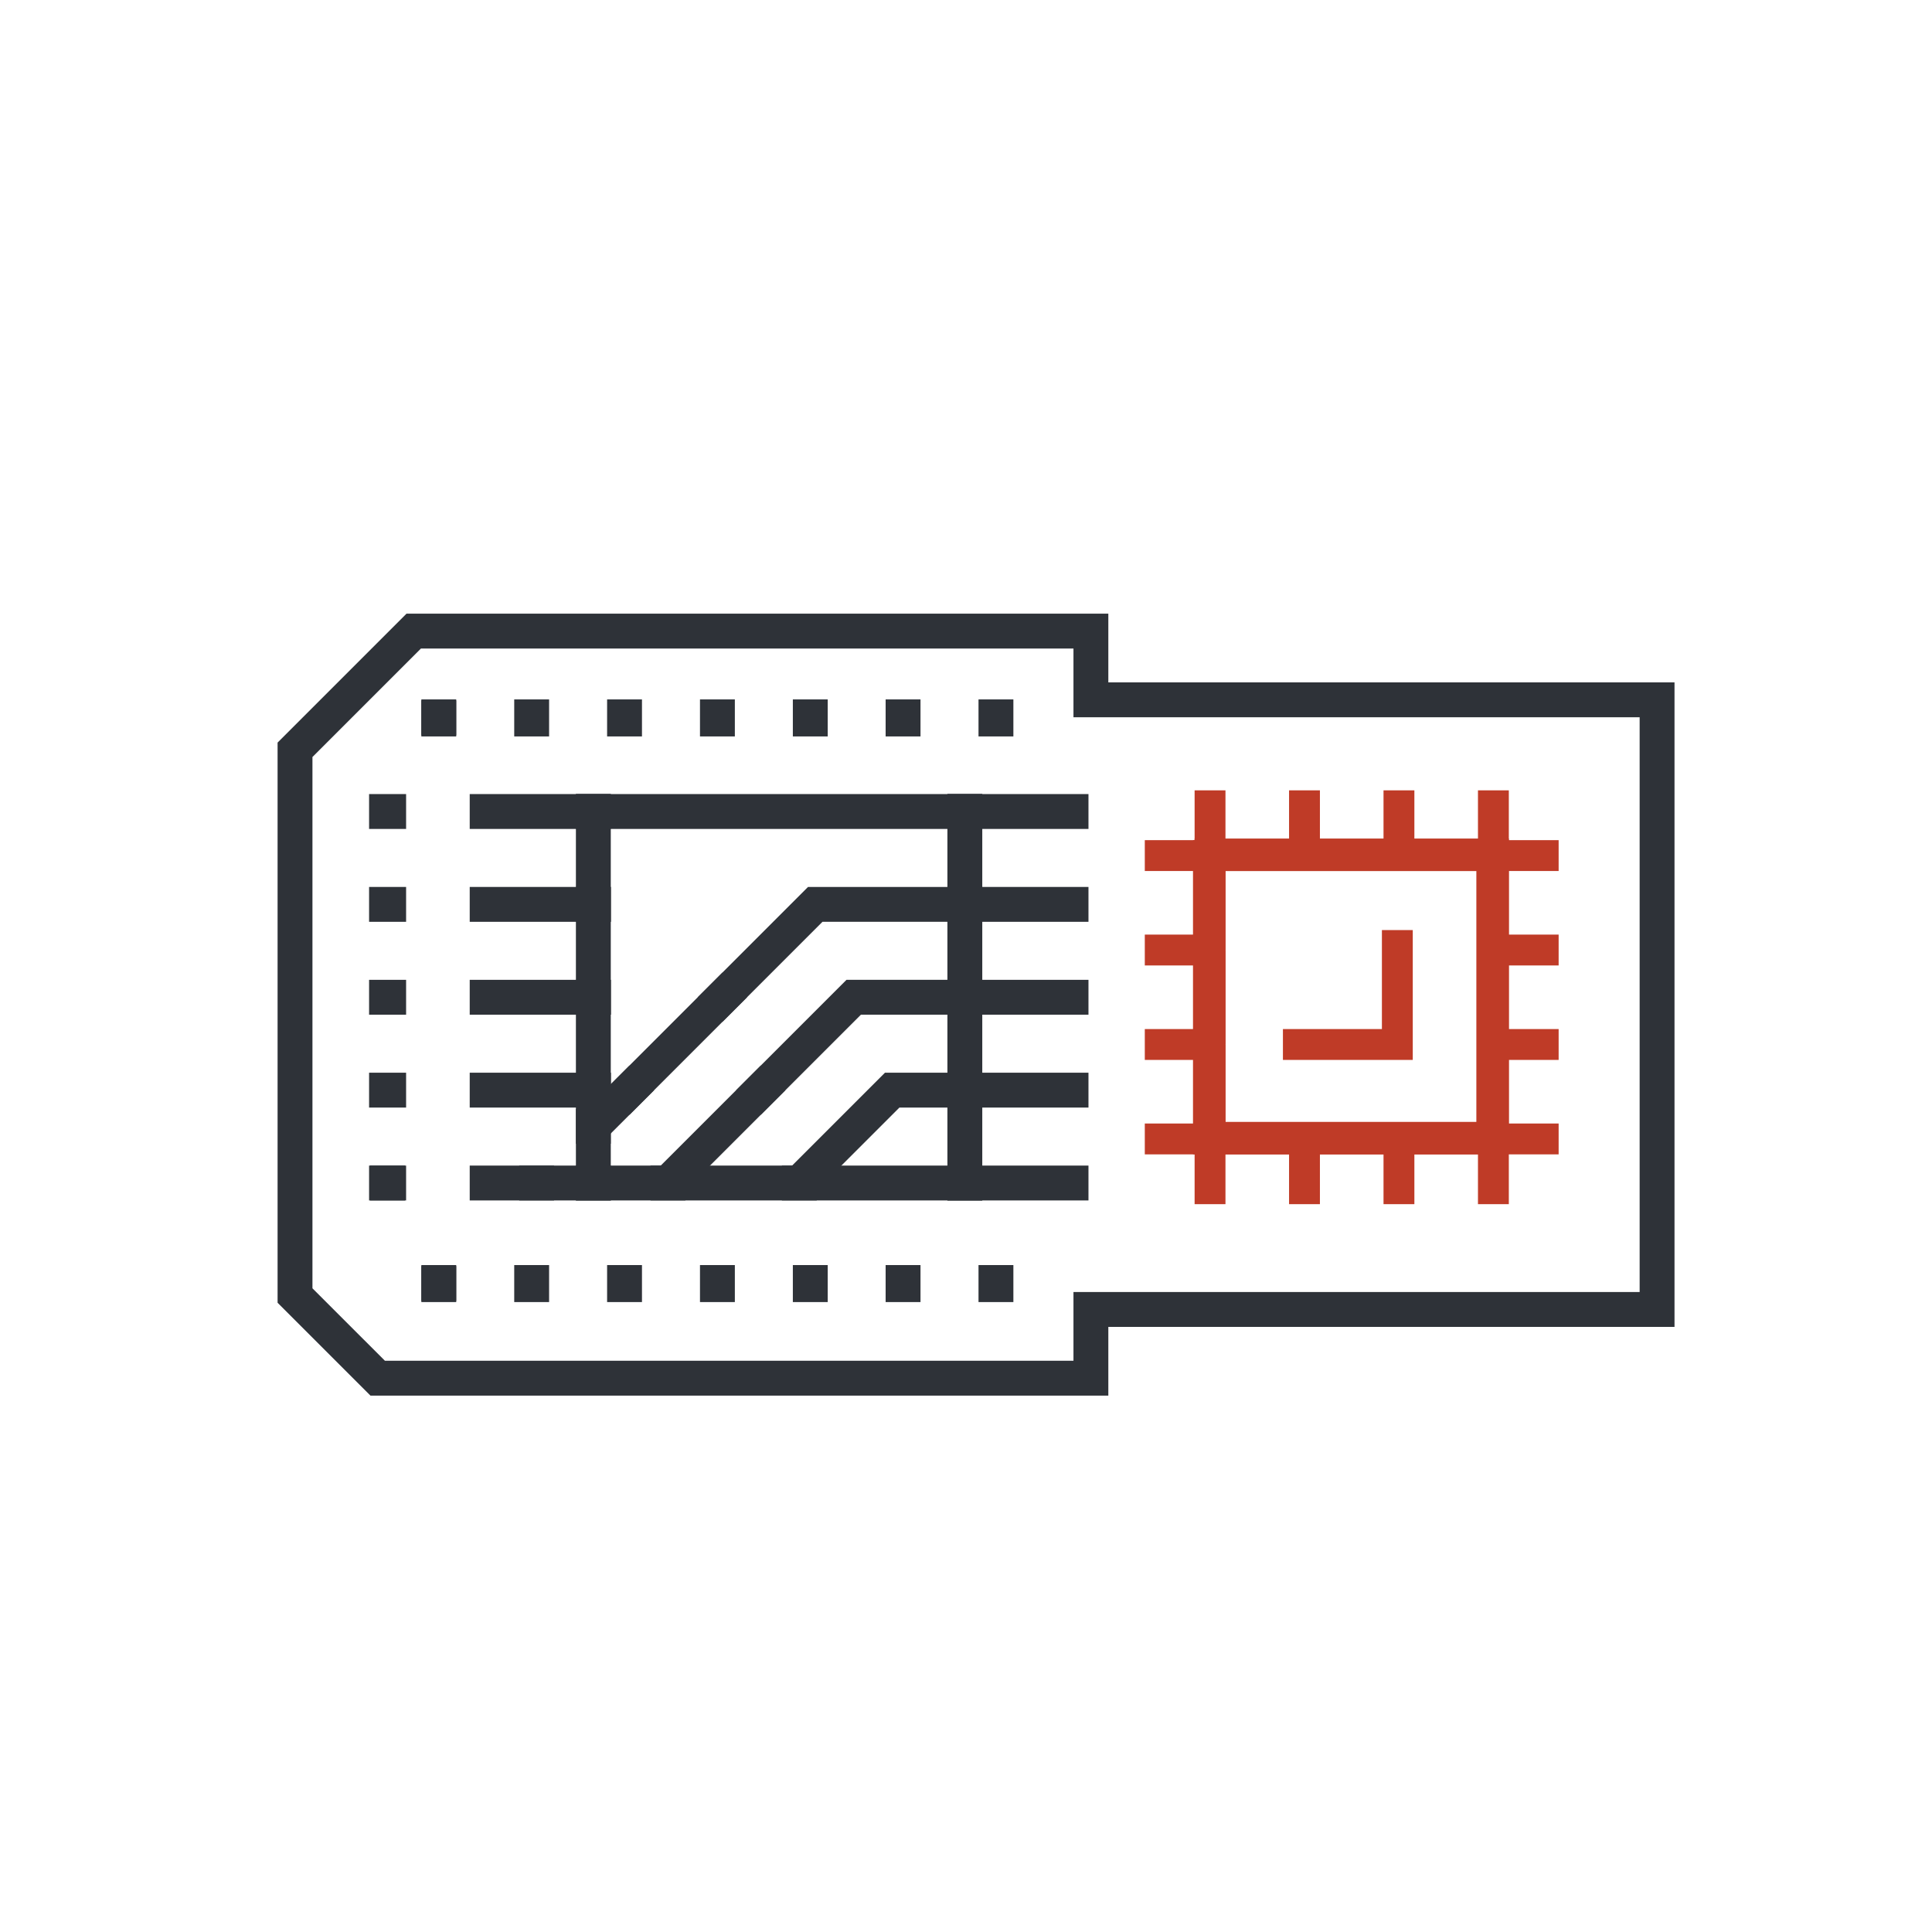 <?xml version="1.0" encoding="utf-8"?>
<!-- Generator: Adobe Illustrator 17.0.2, SVG Export Plug-In . SVG Version: 6.00 Build 0)  -->
<!DOCTYPE svg PUBLIC "-//W3C//DTD SVG 1.0//EN" "http://www.w3.org/TR/2001/REC-SVG-20010904/DTD/svg10.dtd">
<svg version="1.0" xmlns:x="http://ns.adobe.com/Extensibility/1.0/" xmlns:i="http://ns.adobe.com/AdobeIllustrator/10.0/" xmlns:graph="http://ns.adobe.com/Graphs/1.0/"
	 xmlns="http://www.w3.org/2000/svg" xmlns:xlink="http://www.w3.org/1999/xlink" xmlns:a="http://ns.adobe.com/AdobeSVGViewerExtensions/3.0/"
	 x="0px" y="0px" width="150px" height="150px" viewBox="0 0 150 150" enable-background="new 0 0 150 150" xml:space="preserve">
<g id="Calque_1">
	<g id="outline" display="none">
		<path display="inline" fill="#BF3B27" d="M86.579,46.69H29.393l-8.348,8.348v45.196l8.348,8.348h57.185v-5.461h43.689v-50.97
			H86.579V46.69z M126.627,55.792v43.689H82.938v5.461H30.901l-6.215-6.215V56.546l6.215-6.215h52.037v5.461L126.627,55.792z"/>
		<path display="inline" fill="#2E3238" d="M92.04,94.02h3.641v-3.641h3.641v3.641h3.641v-3.641h3.641v3.641h3.641v-3.641h3.641
			v3.641h3.641v-3.641h3.641v-3.641h-3.641v-3.641h3.641v-3.641h-3.641v-3.641h3.641v-3.641h-3.641v-3.641h3.641v-3.641h-3.641
			v-3.641h-3.641v3.641h-3.641v-3.641h-3.641v3.641h-3.641v-3.641h-3.641v3.641H95.68v-3.641H92.04v3.641h-3.641v3.641h3.641v3.641
			h-3.641v3.641h3.641v3.641h-3.641v3.641h3.641v3.641h-3.641v3.641h3.641V94.02z M95.68,68.535h18.204v18.204H95.68V68.535z"/>
		<path display="inline" fill="#BF3B27" d="M75.656,53.972h3.641v3.641h-3.641V53.972z"/>
		<path display="inline" fill="#BF3B27" d="M68.375,53.972h3.641v3.641h-3.641V53.972z"/>
		<path display="inline" fill="#BF3B27" d="M61.093,53.972h3.641v3.641h-3.641V53.972z"/>
		<path display="inline" fill="#BF3B27" d="M53.812,53.972h3.641v3.641h-3.641V53.972z"/>
		<path display="inline" fill="#BF3B27" d="M46.53,53.972h3.641v3.641H46.53V53.972z"/>
		<path display="inline" fill="#BF3B27" d="M39.249,53.972h3.641v3.641h-3.641V53.972z"/>
		<path display="inline" fill="#BF3B27" d="M31.967,53.972h3.641v3.641h-3.641V53.972z"/>
		<path display="inline" fill="#BF3B27" d="M75.656,97.661h3.641v3.641h-3.641V97.661z"/>
		<path display="inline" fill="#BF3B27" d="M68.375,97.661h3.641v3.641h-3.641V97.661z"/>
		<path display="inline" fill="#BF3B27" d="M61.093,97.661h3.641v3.641h-3.641V97.661z"/>
		<path display="inline" fill="#BF3B27" d="M53.812,97.661h3.641v3.641h-3.641V97.661z"/>
		<path display="inline" fill="#BF3B27" d="M46.53,97.661h3.641v3.641H46.53V97.661z"/>
		<path display="inline" fill="#BF3B27" d="M39.249,97.661h3.641v3.641h-3.641V97.661z"/>
		<path display="inline" fill="#BF3B27" d="M31.967,97.661h3.641v3.641h-3.641V97.661z"/>
		<path display="inline" fill="#BF3B27" d="M28.327,61.253h3.641v3.641h-3.641V61.253z"/>
		<path display="inline" fill="#BF3B27" d="M28.327,68.535h3.641v3.641h-3.641V68.535z"/>
		<path display="inline" fill="#BF3B27" d="M28.327,75.816h3.641v3.641h-3.641V75.816z"/>
		<path display="inline" fill="#BF3B27" d="M28.327,83.098h3.641v3.641h-3.641V83.098z"/>
		<path display="inline" fill="#BF3B27" d="M28.327,90.379h3.641v3.641h-3.641V90.379z"/>
		<path display="inline" fill="#BF3B27" d="M37.428,61.253v3.641h7.281v3.641h-7.281v3.641h7.281v3.641h-7.281v3.641h7.281v3.641
			h-7.281v3.641h7.281v3.641h-7.281v3.641h47.33v-3.641h-7.281v-3.641h7.281v-3.641h-7.281v-3.641h7.281v-3.641h-7.281v-3.641h7.281
			v-3.641h-7.281v-3.641h7.281v-3.641H37.428z M73.836,90.379h-6.528l3.641-3.641h2.887V90.379z M73.836,83.098h-4.394l-7.281,7.282
			h-5.774l10.922-10.922h6.528V83.098z M73.836,75.816h-8.035L51.238,90.379h-2.887v-2.887l15.317-15.317h10.169V75.816z
			 M73.836,68.535H62.16L48.351,82.344v-17.45h25.485V68.535z"/>
		<path display="inline" fill="#2E3238" d="M106.603,79.457h-7.281v3.641h10.922V72.176h-3.641V79.457z"/>
	</g>
	<polygon fill="none" stroke="#2E3238" stroke-width="2.707" stroke-miterlimit="10" points="84.697,54.334 84.697,48.997 
		49.777,48.997 32.122,48.997 22.905,58.214 22.905,100.584 29.325,107.003 46.98,107.003 84.697,107.003 84.697,101.667 
		128.655,101.667 128.655,54.334 	"/>
	<rect x="93.822" y="66.427" fill="none" stroke="#BF3B27" stroke-width="2.396" stroke-miterlimit="10" width="22" height="22"/>
	<polyline fill="none" stroke="#BF3B27" stroke-width="2.396" stroke-miterlimit="10" points="108.489,72.211 108.489,81.094 
		99.606,81.094 	"/>
	<rect x="93.947" y="66.302" fill="none" stroke="#BF3B27" stroke-width="2.396" stroke-miterlimit="10" width="22" height="22"/>
</g>
<g id="Calque_2">
	<g>
		
			<line fill="none" stroke="#BF3B27" stroke-width="2.396" stroke-miterlimit="10" x1="101.28" y1="88.427" x2="108.614" y2="88.427"/>
		
			<line fill="none" stroke="#BF3B27" stroke-width="2.396" stroke-miterlimit="10" x1="108.614" y1="88.427" x2="115.947" y2="88.427"/>
		
			<line fill="none" stroke="#BF3B27" stroke-width="2.396" stroke-miterlimit="10" x1="88.882" y1="88.427" x2="93.947" y2="88.427"/>
		
			<line fill="none" stroke="#BF3B27" stroke-width="2.396" stroke-miterlimit="10" x1="115.947" y1="88.427" x2="121.012" y2="88.427"/>
		
			<line fill="none" stroke="#BF3B27" stroke-width="2.396" stroke-miterlimit="10" x1="93.947" y1="88.427" x2="101.28" y2="88.427"/>
		
			<line fill="none" stroke="#BF3B27" stroke-width="2.396" stroke-miterlimit="10" x1="121.012" y1="81.094" x2="115.947" y2="81.094"/>
		
			<line fill="none" stroke="#BF3B27" stroke-width="2.396" stroke-miterlimit="10" x1="93.947" y1="81.094" x2="88.882" y2="81.094"/>
		
			<line fill="none" stroke="#BF3B27" stroke-width="2.396" stroke-miterlimit="10" x1="93.947" y1="66.427" x2="88.882" y2="66.427"/>
		
			<line fill="none" stroke="#BF3B27" stroke-width="2.396" stroke-miterlimit="10" x1="101.28" y1="66.427" x2="93.947" y2="66.427"/>
		
			<line fill="none" stroke="#BF3B27" stroke-width="2.396" stroke-miterlimit="10" x1="115.947" y1="66.427" x2="108.614" y2="66.427"/>
		
			<line fill="none" stroke="#BF3B27" stroke-width="2.396" stroke-miterlimit="10" x1="108.614" y1="66.427" x2="101.28" y2="66.427"/>
		
			<line fill="none" stroke="#BF3B27" stroke-width="2.396" stroke-miterlimit="10" x1="121.012" y1="66.427" x2="115.947" y2="66.427"/>
		
			<line fill="none" stroke="#BF3B27" stroke-width="2.396" stroke-miterlimit="10" x1="115.947" y1="73.76" x2="121.012" y2="73.76"/>
		
			<line fill="none" stroke="#BF3B27" stroke-width="2.396" stroke-miterlimit="10" x1="88.882" y1="73.76" x2="93.947" y2="73.76"/>
		
			<line fill="none" stroke="#BF3B27" stroke-width="2.396" stroke-miterlimit="10" x1="93.947" y1="61.362" x2="93.947" y2="66.427"/>
		
			<line fill="none" stroke="#BF3B27" stroke-width="2.396" stroke-miterlimit="10" x1="93.947" y1="66.427" x2="93.947" y2="73.76"/>
		
			<line fill="none" stroke="#BF3B27" stroke-width="2.396" stroke-miterlimit="10" x1="93.947" y1="88.427" x2="93.947" y2="81.094"/>
		
			<line fill="none" stroke="#BF3B27" stroke-width="2.396" stroke-miterlimit="10" x1="93.947" y1="93.491" x2="93.947" y2="88.427"/>
		
			<line fill="none" stroke="#BF3B27" stroke-width="2.396" stroke-miterlimit="10" x1="93.947" y1="73.76" x2="93.947" y2="81.094"/>
		
			<line fill="none" stroke="#BF3B27" stroke-width="2.396" stroke-miterlimit="10" x1="101.28" y1="61.362" x2="101.28" y2="66.427"/>
		
			<line fill="none" stroke="#BF3B27" stroke-width="2.396" stroke-miterlimit="10" x1="101.28" y1="93.491" x2="101.28" y2="88.427"/>
		
			<line fill="none" stroke="#BF3B27" stroke-width="2.396" stroke-miterlimit="10" x1="115.947" y1="61.362" x2="115.947" y2="66.427"/>
		
			<line fill="none" stroke="#BF3B27" stroke-width="2.396" stroke-miterlimit="10" x1="115.947" y1="81.094" x2="115.947" y2="88.427"/>
		
			<line fill="none" stroke="#BF3B27" stroke-width="2.396" stroke-miterlimit="10" x1="115.947" y1="93.491" x2="115.947" y2="88.427"/>
		
			<line fill="none" stroke="#BF3B27" stroke-width="2.396" stroke-miterlimit="10" x1="115.947" y1="66.427" x2="115.947" y2="73.76"/>
		
			<line fill="none" stroke="#BF3B27" stroke-width="2.396" stroke-miterlimit="10" x1="115.947" y1="81.094" x2="115.947" y2="73.76"/>
		
			<line fill="none" stroke="#BF3B27" stroke-width="2.396" stroke-miterlimit="10" x1="108.614" y1="93.491" x2="108.614" y2="88.427"/>
		
			<line fill="none" stroke="#BF3B27" stroke-width="2.396" stroke-miterlimit="10" x1="108.614" y1="61.362" x2="108.614" y2="66.427"/>
	</g>
	<g>
		<g>
			
				<line fill="none" stroke="#2E3238" stroke-width="2.707" stroke-linecap="square" stroke-miterlimit="10" x1="83.155" y1="84.638" x2="74.91" y2="84.638"/>
			
				<line fill="none" stroke="#2E3238" stroke-width="2.707" stroke-linecap="square" stroke-miterlimit="10" x1="37.822" y1="84.638" x2="46.067" y2="84.638"/>
			<path fill="none" stroke="#2E3238" stroke-width="2.707" stroke-linecap="square" stroke-miterlimit="10" d="M48.874,84.638"/>
			<path fill="none" stroke="#2E3238" stroke-width="2.707" stroke-linecap="square" stroke-miterlimit="10" d="M46.067,84.638"/>
			<polyline fill="none" stroke="#2E3238" stroke-width="2.707" stroke-linecap="square" stroke-miterlimit="10" points="
				74.91,84.638 69.269,84.638 68.185,85.722 63.068,90.839 			"/>
			
				<line fill="none" stroke="#2E3238" stroke-width="2.707" stroke-linecap="square" stroke-miterlimit="10" x1="62.058" y1="91.849" x2="74.91" y2="91.849"/>
			
				<line fill="none" stroke="#2E3238" stroke-width="2.707" stroke-linecap="square" stroke-miterlimit="10" x1="74.91" y1="91.849" x2="83.155" y2="91.849"/>
			
				<line fill="none" stroke="#2E3238" stroke-width="2.707" stroke-linecap="square" stroke-miterlimit="10" x1="51.861" y1="91.849" x2="62.058" y2="91.849"/>
			
				<line fill="none" stroke="#2E3238" stroke-width="2.707" stroke-linecap="square" stroke-miterlimit="10" x1="41.663" y1="91.849" x2="37.822" y2="91.849"/>
			
				<line fill="none" stroke="#2E3238" stroke-width="2.707" stroke-linecap="square" stroke-miterlimit="10" x1="46.067" y1="91.849" x2="51.861" y2="91.849"/>
			
				<line fill="none" stroke="#2E3238" stroke-width="2.707" stroke-linecap="square" stroke-miterlimit="10" x1="41.663" y1="91.849" x2="46.067" y2="91.849"/>
			
				<line fill="none" stroke="#2E3238" stroke-width="2.707" stroke-linecap="square" stroke-miterlimit="10" x1="74.91" y1="77.427" x2="83.155" y2="77.427"/>
			<polyline fill="none" stroke="#2E3238" stroke-width="2.707" stroke-linecap="square" stroke-miterlimit="10" points="
				74.91,77.427 66.282,77.427 64.961,78.748 59.071,84.638 			"/>
			
				<line fill="none" stroke="#2E3238" stroke-width="2.707" stroke-linecap="square" stroke-miterlimit="10" x1="46.067" y1="77.427" x2="37.822" y2="77.427"/>
			<path fill="none" stroke="#2E3238" stroke-width="2.707" stroke-linecap="square" stroke-miterlimit="10" d="M56.085,77.427"/>
			<path fill="none" stroke="#2E3238" stroke-width="2.707" stroke-linecap="square" stroke-miterlimit="10" d="M46.067,77.427"/>
			<path fill="none" stroke="#2E3238" stroke-width="2.707" stroke-linecap="square" stroke-miterlimit="10" d="M51.861,91.849"/>
			
				<line fill="none" stroke="#2E3238" stroke-width="2.707" stroke-linecap="square" stroke-miterlimit="10" x1="52.734" y1="90.975" x2="59.071" y2="84.638"/>
			<path fill="none" stroke="#2E3238" stroke-width="2.707" stroke-linecap="square" stroke-miterlimit="10" d="M62.058,91.849"/>
			<path fill="none" stroke="#2E3238" stroke-width="2.707" stroke-linecap="square" stroke-miterlimit="10" d="M41.663,91.849"/>
			
				<line fill="none" stroke="#2E3238" stroke-width="2.707" stroke-linecap="square" stroke-miterlimit="10" x1="56.085" y1="77.427" x2="48.874" y2="84.638"/>
			<path fill="none" stroke="#2E3238" stroke-width="2.707" stroke-linecap="square" stroke-miterlimit="10" d="M46.067,87.445"/>
			<path fill="none" stroke="#2E3238" stroke-width="2.707" stroke-linecap="square" stroke-miterlimit="10" d="M41.663,91.849"/>
			
				<line fill="none" stroke="#2E3238" stroke-width="2.707" stroke-linecap="square" stroke-miterlimit="10" x1="47.073" y1="86.438" x2="48.874" y2="84.638"/>
			
				<line fill="none" stroke="#2E3238" stroke-width="2.707" stroke-linecap="square" stroke-miterlimit="10" x1="74.91" y1="63.005" x2="83.155" y2="63.005"/>
			
				<line fill="none" stroke="#2E3238" stroke-width="2.707" stroke-linecap="square" stroke-miterlimit="10" x1="46.067" y1="63.005" x2="37.822" y2="63.005"/>
			
				<line fill="none" stroke="#2E3238" stroke-width="2.707" stroke-linecap="square" stroke-miterlimit="10" x1="74.91" y1="63.005" x2="46.067" y2="63.005"/>
			
				<line fill="none" stroke="#2E3238" stroke-width="2.707" stroke-linecap="square" stroke-miterlimit="10" x1="46.067" y1="70.216" x2="46.067" y2="63.005"/>
			<path fill="none" stroke="#2E3238" stroke-width="2.707" stroke-linecap="square" stroke-miterlimit="10" d="M46.067,91.849"/>
			<path fill="none" stroke="#2E3238" stroke-width="2.707" stroke-linecap="square" stroke-miterlimit="10" d="M46.067,100.094"/>
			
				<line fill="none" stroke="#2E3238" stroke-width="2.707" stroke-linecap="square" stroke-miterlimit="10" x1="46.067" y1="87.445" x2="46.067" y2="91.849"/>
			
				<line fill="none" stroke="#2E3238" stroke-width="2.707" stroke-linecap="square" stroke-miterlimit="10" x1="46.067" y1="84.638" x2="46.067" y2="77.427"/>
			
				<line fill="none" stroke="#2E3238" stroke-width="2.707" stroke-linecap="square" stroke-miterlimit="10" x1="46.067" y1="84.638" x2="46.067" y2="87.445"/>
			
				<line fill="none" stroke="#2E3238" stroke-width="2.707" stroke-linecap="square" stroke-miterlimit="10" x1="46.067" y1="70.216" x2="46.067" y2="77.427"/>
			<path fill="none" stroke="#2E3238" stroke-width="2.707" stroke-linecap="square" stroke-miterlimit="10" d="M46.067,63.005"/>
			<path fill="none" stroke="#2E3238" stroke-width="2.707" stroke-linecap="square" stroke-miterlimit="10" d="M74.91,63.005"/>
			
				<line fill="none" stroke="#2E3238" stroke-width="2.707" stroke-linecap="square" stroke-miterlimit="10" x1="74.91" y1="63.005" x2="74.91" y2="70.216"/>
			
				<line fill="none" stroke="#2E3238" stroke-width="2.707" stroke-linecap="square" stroke-miterlimit="10" x1="74.91" y1="77.427" x2="74.91" y2="84.638"/>
			
				<line fill="none" stroke="#2E3238" stroke-width="2.707" stroke-linecap="square" stroke-miterlimit="10" x1="74.91" y1="84.638" x2="74.91" y2="91.849"/>
			
				<line fill="none" stroke="#2E3238" stroke-width="2.707" stroke-linecap="square" stroke-miterlimit="10" x1="74.91" y1="70.216" x2="74.91" y2="77.427"/>
			<path fill="none" stroke="#2E3238" stroke-width="2.707" stroke-linecap="square" stroke-miterlimit="10" d="M74.91,91.849"/>
			<path fill="none" stroke="#2E3238" stroke-width="2.707" stroke-linecap="square" stroke-miterlimit="10" d="M74.91,100.094"/>
			
				<line fill="none" stroke="#2E3238" stroke-width="2.707" stroke-linecap="square" stroke-miterlimit="10" x1="74.91" y1="70.216" x2="83.155" y2="70.216"/>
			<polyline fill="none" stroke="#2E3238" stroke-width="2.707" stroke-linecap="square" stroke-miterlimit="10" points="
				74.91,70.216 64.864,70.216 63.295,70.216 56.085,77.427 			"/>
			<path fill="none" stroke="#2E3238" stroke-width="2.707" stroke-linecap="square" stroke-miterlimit="10" d="M46.067,70.216"/>
			
				<line fill="none" stroke="#2E3238" stroke-width="2.707" stroke-linecap="square" stroke-miterlimit="10" x1="37.822" y1="70.216" x2="46.067" y2="70.216"/>
			
				<line fill="none" stroke="#2E3238" stroke-width="2.707" stroke-linecap="square" stroke-miterlimit="10" x1="30.009" y1="84.638" x2="30.176" y2="84.638"/>
			
				<line fill="none" stroke="#2E3238" stroke-width="2.707" stroke-linecap="square" stroke-miterlimit="10" x1="30.087" y1="91.849" x2="30.009" y2="91.849"/>
			
				<line fill="none" stroke="#2E3238" stroke-width="2.707" stroke-linecap="square" stroke-miterlimit="10" x1="30.087" y1="91.849" x2="30.176" y2="91.849"/>
			
				<line fill="none" stroke="#2E3238" stroke-width="2.707" stroke-linecap="square" stroke-miterlimit="10" x1="30.176" y1="77.427" x2="30.009" y2="77.427"/>
			<path fill="none" stroke="#2E3238" stroke-width="2.707" stroke-linecap="square" stroke-miterlimit="10" d="M30.087,91.849"/>
			<path fill="none" stroke="#2E3238" stroke-width="2.707" stroke-linecap="square" stroke-miterlimit="10" d="M30.087,91.849"/>
			
				<line fill="none" stroke="#2E3238" stroke-width="2.707" stroke-linecap="square" stroke-miterlimit="10" x1="30.176" y1="63.005" x2="30.009" y2="63.005"/>
			
				<line fill="none" stroke="#2E3238" stroke-width="2.707" stroke-linecap="square" stroke-miterlimit="10" x1="30.009" y1="70.216" x2="30.176" y2="70.216"/>
			
				<line fill="none" stroke="#2E3238" stroke-width="2.707" stroke-linecap="square" stroke-miterlimit="10" x1="41.278" y1="55.656" x2="41.278" y2="55.823"/>
			
				<line fill="none" stroke="#2E3238" stroke-width="2.707" stroke-linecap="square" stroke-miterlimit="10" x1="34.067" y1="55.734" x2="34.067" y2="55.656"/>
			
				<line fill="none" stroke="#2E3238" stroke-width="2.707" stroke-linecap="square" stroke-miterlimit="10" x1="34.067" y1="55.734" x2="34.067" y2="55.823"/>
			
				<line fill="none" stroke="#2E3238" stroke-width="2.707" stroke-linecap="square" stroke-miterlimit="10" x1="48.489" y1="55.823" x2="48.489" y2="55.656"/>
			<path fill="none" stroke="#2E3238" stroke-width="2.707" stroke-linecap="square" stroke-miterlimit="10" d="M34.067,55.734"/>
			<path fill="none" stroke="#2E3238" stroke-width="2.707" stroke-linecap="square" stroke-miterlimit="10" d="M34.067,55.734"/>
			
				<line fill="none" stroke="#2E3238" stroke-width="2.707" stroke-linecap="square" stroke-miterlimit="10" x1="62.91" y1="55.823" x2="62.91" y2="55.656"/>
			
				<line fill="none" stroke="#2E3238" stroke-width="2.707" stroke-linecap="square" stroke-miterlimit="10" x1="55.7" y1="55.656" x2="55.7" y2="55.823"/>
			
				<line fill="none" stroke="#2E3238" stroke-width="2.707" stroke-linecap="square" stroke-miterlimit="10" x1="41.278" y1="99.573" x2="41.278" y2="99.739"/>
			
				<line fill="none" stroke="#2E3238" stroke-width="2.707" stroke-linecap="square" stroke-miterlimit="10" x1="34.067" y1="99.65" x2="34.067" y2="99.573"/>
			
				<line fill="none" stroke="#2E3238" stroke-width="2.707" stroke-linecap="square" stroke-miterlimit="10" x1="34.067" y1="99.65" x2="34.067" y2="99.739"/>
			
				<line fill="none" stroke="#2E3238" stroke-width="2.707" stroke-linecap="square" stroke-miterlimit="10" x1="48.489" y1="99.739" x2="48.489" y2="99.573"/>
			<path fill="none" stroke="#2E3238" stroke-width="2.707" stroke-linecap="square" stroke-miterlimit="10" d="M34.067,99.65"/>
			<path fill="none" stroke="#2E3238" stroke-width="2.707" stroke-linecap="square" stroke-miterlimit="10" d="M34.067,99.65"/>
			
				<line fill="none" stroke="#2E3238" stroke-width="2.707" stroke-linecap="square" stroke-miterlimit="10" x1="62.91" y1="99.739" x2="62.91" y2="99.573"/>
			
				<line fill="none" stroke="#2E3238" stroke-width="2.707" stroke-linecap="square" stroke-miterlimit="10" x1="55.7" y1="99.573" x2="55.7" y2="99.739"/>
			
				<line fill="none" stroke="#2E3238" stroke-width="2.707" stroke-linecap="square" stroke-miterlimit="10" x1="77.325" y1="55.823" x2="77.325" y2="55.656"/>
			
				<line fill="none" stroke="#2E3238" stroke-width="2.707" stroke-linecap="square" stroke-miterlimit="10" x1="70.114" y1="55.656" x2="70.114" y2="55.823"/>
			
				<line fill="none" stroke="#2E3238" stroke-width="2.707" stroke-linecap="square" stroke-miterlimit="10" x1="77.325" y1="99.739" x2="77.325" y2="99.573"/>
			
				<line fill="none" stroke="#2E3238" stroke-width="2.707" stroke-linecap="square" stroke-miterlimit="10" x1="70.114" y1="99.573" x2="70.114" y2="99.739"/>
		</g>
	</g>
</g>
</svg>
